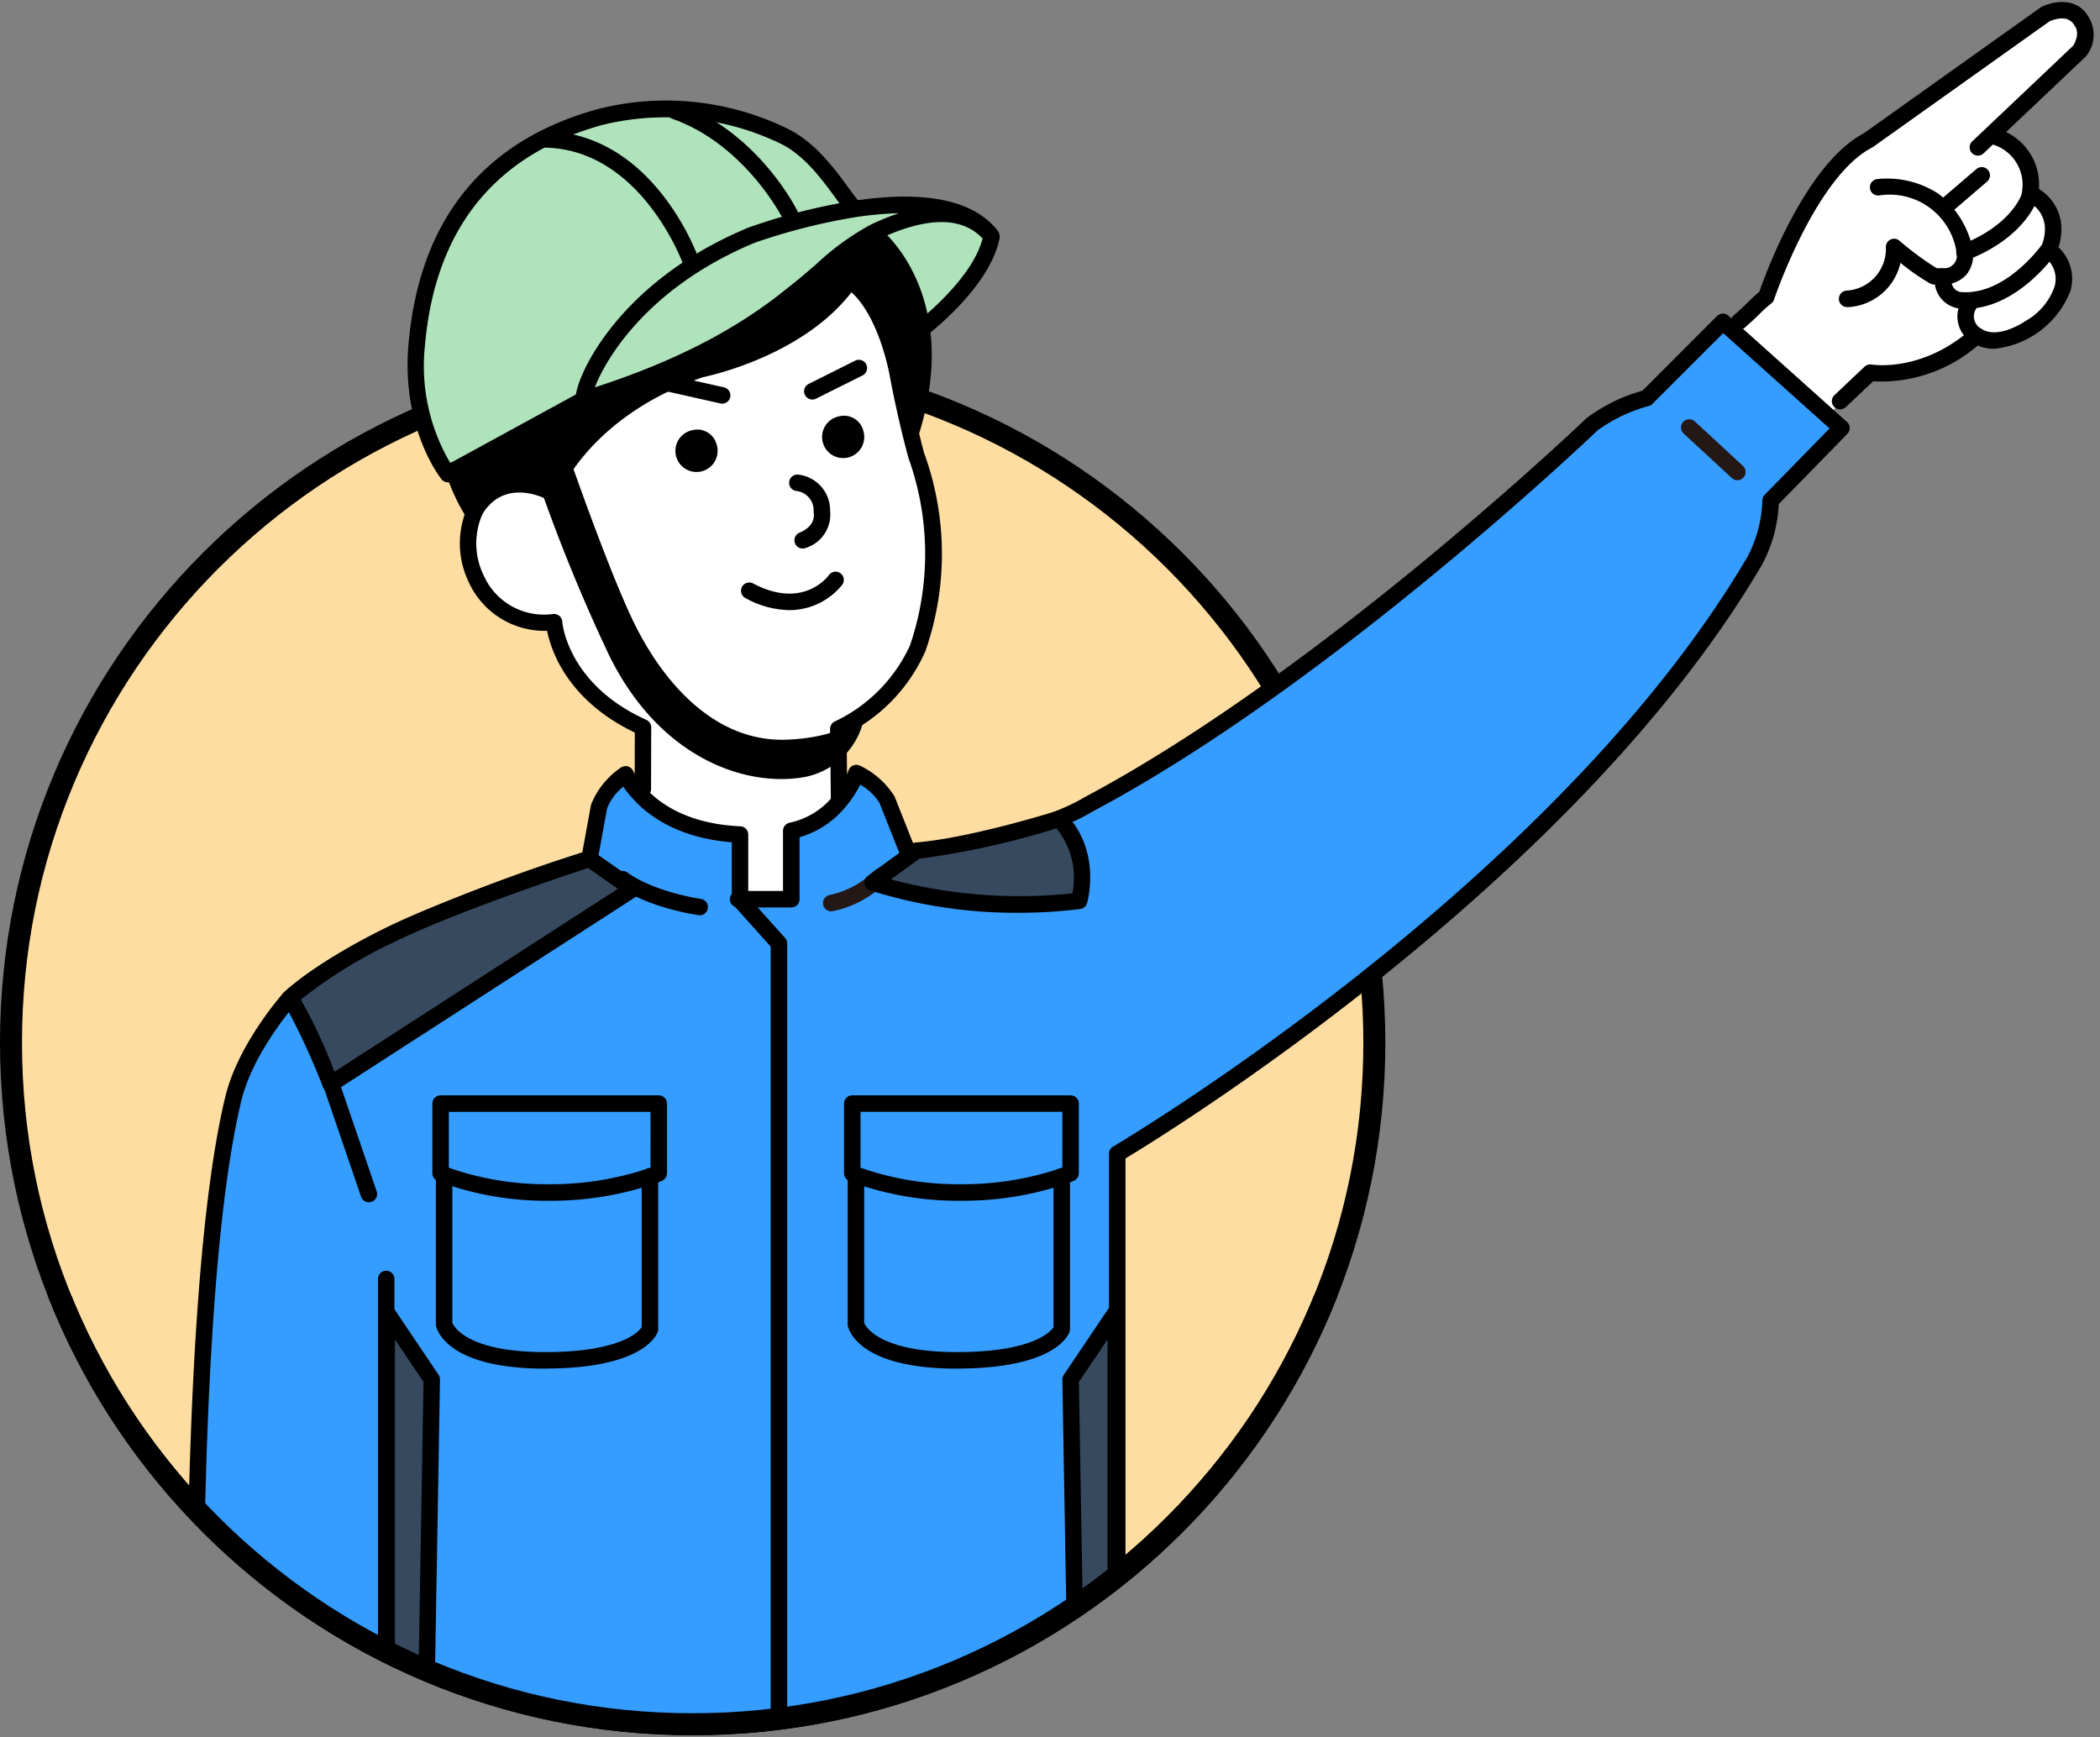 <svg xmlns="http://www.w3.org/2000/svg" xmlns:xlink="http://www.w3.org/1999/xlink" width="191" height="158" viewBox="0 0 191 158">
  <rect x="0" y="0" width="191" height="158" fill="#808080" stroke="none"/>
  <defs>
    <clipPath id="clip-path">
      <rect id="長方形_31256" data-name="長方形 31256" width="191" height="158" transform="translate(620 1376)" fill="#fff" stroke="#707070" stroke-width="1"/>
    </clipPath>
    <clipPath id="clip-path-2">
      <path id="パス_76212" data-name="パス 76212" d="M59.869,28.9C25.075,28.9,0,81.331,0,116.125a63,63,0,0,0,126,0c25.576-8.425,69.43-29.7,65.029-94.5C191.017,18.509,73.647,28.9,59.869,28.9Z" fill="none"/>
    </clipPath>
    <clipPath id="clip-path-3">
      <rect id="長方形_31234" data-name="長方形 31234" width="217.416" height="182.166" fill="none"/>
    </clipPath>
    <clipPath id="clip-path-4">
      <rect id="長方形_31162" data-name="長方形 31162" width="126" height="40" transform="translate(620 1256)" fill="#fff" stroke="#707070" stroke-width="1"/>
    </clipPath>
  </defs>
  <g id="icon01" transform="translate(-620 -1376)" clip-path="url(#clip-path)">
    <g id="グループ_19613" data-name="グループ 19613" transform="translate(0 27)">
      <g id="パス_74319" data-name="パス 74319" transform="translate(620 1380.834)" fill="#fddda1">
        <path d="M 63 125 C 54.63 125 46.51 123.361 38.867 120.128 C 35.194 118.574 31.65 116.651 28.336 114.412 C 25.053 112.194 21.965 109.646 19.159 106.841 C 16.354 104.035 13.806 100.947 11.588 97.664 C 9.349 94.35 7.426 90.806 5.872 87.133 C 2.639 79.49 1 71.37 1 63 C 1 54.63 2.639 46.51 5.872 38.867 C 7.426 35.194 9.349 31.65 11.588 28.336 C 13.806 25.053 16.354 21.965 19.159 19.159 C 21.965 16.354 25.053 13.806 28.336 11.588 C 31.65 9.349 35.194 7.426 38.867 5.872 C 46.51 2.639 54.63 1 63 1 C 71.37 1 79.49 2.639 87.133 5.872 C 90.806 7.426 94.35 9.349 97.664 11.588 C 100.947 13.806 104.035 16.354 106.841 19.159 C 109.646 21.965 112.194 25.053 114.412 28.336 C 116.651 31.65 118.574 35.194 120.128 38.867 C 123.361 46.51 125 54.63 125 63 C 125 71.37 123.361 79.49 120.128 87.133 C 118.574 90.806 116.651 94.35 114.412 97.664 C 112.194 100.947 109.646 104.035 106.841 106.841 C 104.035 109.646 100.947 112.194 97.664 114.412 C 94.35 116.651 90.806 118.574 87.133 120.128 C 79.49 123.361 71.37 125 63 125 Z" stroke="none"/>
        <path d="M 63 2 C 54.764 2 46.776 3.613 39.257 6.793 C 35.643 8.321 32.157 10.214 28.896 12.417 C 25.665 14.599 22.627 17.106 19.866 19.866 C 17.106 22.627 14.599 25.665 12.417 28.896 C 10.214 32.157 8.321 35.643 6.793 39.257 C 3.613 46.776 2 54.764 2 63 C 2 71.236 3.613 79.224 6.793 86.743 C 8.321 90.357 10.214 93.843 12.417 97.104 C 14.599 100.335 17.106 103.373 19.866 106.134 C 22.627 108.894 25.665 111.401 28.896 113.583 C 32.157 115.786 35.643 117.679 39.257 119.207 C 46.776 122.387 54.764 124 63 124 C 71.236 124 79.224 122.387 86.743 119.207 C 90.357 117.679 93.843 115.786 97.104 113.583 C 100.335 111.401 103.373 108.894 106.134 106.134 C 108.894 103.373 111.401 100.335 113.583 97.104 C 115.786 93.843 117.679 90.357 119.207 86.743 C 122.387 79.224 124 71.236 124 63 C 124 54.764 122.387 46.776 119.207 39.257 C 117.679 35.643 115.786 32.157 113.583 28.896 C 111.401 25.665 108.894 22.627 106.134 19.866 C 103.373 17.106 100.335 14.599 97.104 12.417 C 93.843 10.214 90.357 8.321 86.743 6.793 C 79.224 3.613 71.236 2 63 2 M 63 0 C 97.794 0 126 28.206 126 63 C 126 97.794 97.794 126 63 126 C 28.206 126 0 97.794 0 63 C 0 28.206 28.206 0 63 0 Z" stroke="none" fill="#000"/>
      </g>
      <g id="グループ_19610" data-name="グループ 19610" transform="translate(620 1326.834)">
        <g id="グループ_19607" data-name="グループ 19607">
          <g id="グループ_19606" data-name="グループ 19606" clip-path="url(#clip-path-2)">
            <path id="パス_76164" data-name="パス 76164" d="M82.988,52.634l-4.626-7.94s-6.5,6.377-11.816,9S53.1,59.32,53.1,59.32s.562-8.94,11.815-13.879,18.756-5.626,24.882-2.5c.25,2.876-2.125,7.189-6.814,9.69" fill="#afe3bb"/>
            <path id="パス_76165" data-name="パス 76165" d="M59.879,57.3s-7.2,4.09-9.335,8.979c-4.534-.089-6.667.178-7.379,2.934-1.867-4-1.9-4.239-1.9-4.239L51.7,59.435l7.023-2.667,3.29-.889Z"/>
            <path id="パス_76166" data-name="パス 76166" d="M77.476,40.889c-1.424-1.77-3.307-5.024-6.329-6.416a24.612,24.612,0,0,0-16.562-1.666c-12.7,3.515-16.013,12.94-16.689,20.781-.635,7.371,2.843,11.7,2.843,11.7l.526-.318L53.4,58.336" fill="#afe3bb"/>
            <path id="パス_76167" data-name="パス 76167" d="M40.739,66.047a.747.747,0,0,0,.388-.108l.525-.319L53.762,59a.75.75,0,1,0-.72-1.316l-12.084,6.6a17.364,17.364,0,0,1-2.314-10.634C39.56,43.01,44.993,36.24,54.786,33.53a24.1,24.1,0,0,1,16.048,1.624c2.237,1.031,3.834,3.209,5.118,4.959.336.458.647.883.939,1.246a.75.75,0,0,0,1.169-.94c-.28-.348-.578-.754-.9-1.193-1.313-1.79-3.11-4.241-5.7-5.435a25.147,25.147,0,0,0-17.1-1.7c-10.431,2.884-16.232,10.1-17.209,21.43C36.5,61.1,40.007,65.573,40.157,65.759a.747.747,0,0,0,.585.281"/>
            <path id="パス_76168" data-name="パス 76168" d="M178.229,50.679a2.036,2.036,0,0,0,.325,2.862,1.931,1.931,0,0,0,.218.152.155.155,0,0,1,.056.028c2,1.258,4.77-.7,4.77-.7a6.5,6.5,0,0,0,2.982-3.574,3.183,3.183,0,0,0-1.108-3.441l-.152-.139c-.525.719-3.415,4.37-7.121,4.618Z" transform="translate(0.999 -0.928)" fill="#fff"/>
            <path id="パス_76169" data-name="パス 76169" d="M177.7,46.1a1.877,1.877,0,0,1-1.991,2.2v.166a1.836,1.836,0,0,0,1.479,2.005,4.871,4.871,0,0,0,1.01.014c3.7-.249,6.6-3.9,7.12-4.618.056-.069.083-.111.083-.111,1.328-3.622-1.7-4.95-1.7-4.95l-.069-.013c-.014.083-.028.179-.042.262,0,0-.968,3.125-5.89,5.047" transform="translate(1.001 -0.988)" fill="#fff"/>
            <path id="パス_76170" data-name="パス 76170" d="M175.713,48.3a1.875,1.875,0,0,0,1.991-2.2c4.922-1.922,5.89-5.047,5.89-5.047.014-.083.028-.18.042-.263a4.619,4.619,0,0,0-3.554-5.3l-.028-.028,8.117-7.68a2.289,2.289,0,0,0,.17-2.655c-1-1.825-3.319-.664-3.319-.664L168.941,35.912c-5.478,2.82-9.294,14.255-9.294,14.255-.816.636-2.628,2.729-3.4,3.393l8.651,7.756,1.466-1.664,2.738-2.586s4.839.843,9.665-3.374a2.033,2.033,0,0,1-.54-3.014l-.027-.193a5.014,5.014,0,0,1-1.01-.014,1.836,1.836,0,0,1-1.479-2.005Z" transform="translate(1.278 -1.204)" fill="#fff"/>
            <path id="パス_76171" data-name="パス 76171" d="M81.6,55.891c-1.383-6.36-3.954-7.992-4.314-8.185C73,53.928,63.69,55.767,63.69,55.767a30.377,30.377,0,0,0-4.549,2.018c-7.148,3.955-9.015,9.167-9.015,9.167s-4.341-2.364-6.83,1.493a3.51,3.51,0,0,0-.194.4,7.362,7.362,0,0,0,.194,5.946,6.78,6.78,0,0,0,7.093,3.968s.387,6.1,8.088,9.568l-.014,5.613-.428.291c1.355,1.534,4.134,3.608,9.263,3.843v5.877h4.674V97.73a7.648,7.648,0,0,0,4.383-2.683l-.042-.041-.069-6.54a14.777,14.777,0,0,0,7.218-7.328,26.3,26.3,0,0,0-.125-17.532c-.193-.719-.373-1.424-.539-2.1-.774-3.167-1.2-5.614-1.2-5.614" fill="#fff"/>
            <path id="パス_76172" data-name="パス 76172" d="M82.84,61.491a24.131,24.131,0,0,0,1.134-6.111c.359-8.089-4.4-11.836-4.4-11.836l-.111-.235a48.714,48.714,0,0,0-10.01,6.913,55.03,55.03,0,0,1-10.325,7.525l.013.042A30.484,30.484,0,0,1,63.69,55.77S73,53.931,77.282,47.709c.359.194,2.931,1.825,4.314,8.185,0,0,.428,2.448,1.2,5.614Z"/>
            <path id="パス_76173" data-name="パス 76173" d="M35.125,179.375H70.84v-71.4l-3.541-3.94V98.076c-5.129-.236-7.909-2.309-9.263-3.844A6.513,6.513,0,0,1,56.9,92.6a6.612,6.612,0,0,0-2.433,2.987l-.857,4.7s-20.063,6.083-27.307,12.72c0,0-3.956,4.452-5.075,9.056-3.582,14.726-3.567,46.526-3.442,57.311Z" fill="#359dff"/>
            <path id="パス_76174" data-name="パス 76174" d="M35.169,141.545l4.1,6.094L38.7,181.416l-3.526-5.289Z" fill="#37495f"/>
            <path id="パス_76175" data-name="パス 76175" d="M38.695,182.166a.748.748,0,0,1-.624-.334l-3.526-5.289a.751.751,0,0,1-.126-.416V141.546a.75.75,0,0,1,1.372-.42l4.1,6.094a.757.757,0,0,1,.128.432l-.579,33.777a.751.751,0,0,1-.539.707.768.768,0,0,1-.211.03M35.919,175.9l2.067,3.1.534-31.139L35.919,144Z"/>
            <path id="パス_76176" data-name="パス 76176" d="M82.592,99.721,80.67,94.882c-.608-1.328-2.779-2.406-2.779-2.406a8.972,8.972,0,0,1-1.535,2.571,7.638,7.638,0,0,1-4.38,2.683v6.222H67.3v.083l3.54,3.94v71.4h30.777V127.111s40.1-23.491,57.974-53.923a12.373,12.373,0,0,0,1.452-5.489l6.443-6.6-1.341-1.2-8.655-7.752-.788-.7-6.926,6.924a15.1,15.1,0,0,0-4.992,2.406S120.776,83.807,98.866,95.407c0,0-4.494,3.014-16.274,4.314" fill="#359dff"/>
            <path id="パス_76177" data-name="パス 76177" d="M63.029,61.284a1.92,1.92,0,1,0,2.213,1.574,1.941,1.941,0,0,0-.056-.237,1.809,1.809,0,0,0-2.157-1.337"/>
            <path id="パス_76178" data-name="パス 76178" d="M76.368,60.025a1.917,1.917,0,1,0,2.157,1.338,1.81,1.81,0,0,0-2.157-1.338"/>
            <path id="パス_76179" data-name="パス 76179" d="M58.465,94.691a.75.75,0,0,0,.75-.748l.014-5.614a.753.753,0,0,0-.442-.685c-7.206-3.248-7.645-8.875-7.648-8.932a.75.75,0,0,0-.795-.7l-.025,0a6,6,0,0,1-6.324-3.5,6.632,6.632,0,0,1-.206-5.366,3,3,0,0,1,.154-.324c2.072-3.211,5.674-1.3,5.826-1.216a.749.749,0,0,0,1.017-.3.674.674,0,0,0,.048-.106c.017-.048,1.888-5.011,8.672-8.764a29.78,29.78,0,0,1,4.386-1.95c.868-.18,9.727-2.145,14.008-8.36a13.519,13.519,0,0,0,.879-1.479.75.75,0,0,0-1.334-.686,11.987,11.987,0,0,1-.78,1.314c-4.058,5.891-13.029,7.733-13.119,7.751a.737.737,0,0,0-.1.028,31.382,31.382,0,0,0-4.661,2.069c-5.789,3.2-8.227,7.192-9.032,8.827a5.627,5.627,0,0,0-7.081,2.084,3.686,3.686,0,0,0-.254.516,8.1,8.1,0,0,0,.2,6.534,7.575,7.575,0,0,0,7.141,4.459c.355,1.777,1.844,6.316,7.977,9.257l-.012,5.134a.75.75,0,0,0,.748.752Z"/>
            <path id="パス_76180" data-name="パス 76180" d="M71.785,77.662a6.182,6.182,0,0,0,4.826-2.315.75.75,0,0,0-1.227-.864c-.1.139-2.338,3.143-6.865.765a.751.751,0,1,0-.7,1.328,8.513,8.513,0,0,0,3.963,1.086"/>
            <path id="パス_76181" data-name="パス 76181" d="M73.01,72.058A.732.732,0,0,0,73.295,72,3.176,3.176,0,0,0,75.5,68.622,3.263,3.263,0,0,0,72.6,65.336a.75.75,0,0,0-.172,1.49A1.765,1.765,0,0,1,74,68.694a.764.764,0,0,0,.016.158c.019.106.163,1.162-1.294,1.762a.75.75,0,0,0,.286,1.444"/>
            <path id="パス_76182" data-name="パス 76182" d="M65.683,58.881a.75.75,0,0,0,.164-1.482l-4.978-1.12a.75.75,0,0,0-.329,1.463l4.978,1.12a.7.7,0,0,0,.165.019"/>
            <path id="パス_76183" data-name="パス 76183" d="M73.884,58.508a.75.75,0,0,0,.335-.079l4.231-2.116a.75.75,0,1,0-.671-1.342l-4.231,2.116a.75.75,0,0,0,.336,1.421"/>
            <path id="パス_76184" data-name="パス 76184" d="M76.314,95.756h.008A.75.75,0,0,0,77.064,95L77,88.935a15.411,15.411,0,0,0,7.162-7.528,26.812,26.812,0,0,0-.13-18.087c-.162-.622-.34-1.322-.5-1.994-.758-3.1-1.188-5.54-1.192-5.564-1.422-6.544-4.064-8.362-4.665-8.7a.75.75,0,0,0-.96,1.145,1.116,1.116,0,0,0,.239.17c.082.045,2.559,1.441,3.914,7.672,0,0,.437,2.482,1.207,5.633.167.683.349,1.393.544,2.118a25.82,25.82,0,0,1,.145,17.077,14.166,14.166,0,0,1-6.829,6.908.748.748,0,0,0-.435.688l.069,6.54a.751.751,0,0,0,.75.742"/>
            <path id="パス_76185" data-name="パス 76185" d="M101.617,180.125a.75.75,0,0,0,.75-.75V127.536c4.11-2.479,41.018-25.279,57.871-53.968a12.864,12.864,0,0,0,1.545-5.553l6.24-6.387a.751.751,0,0,0-.014-1.062l-.022-.021L157.2,50.88a.752.752,0,0,0-1.031.029L149.384,57.7a15.355,15.355,0,0,0-5.081,2.5c-.278.264-24.22,23.131-45.793,34.551-.107.067-4.458,2.877-15.438,4.167l-1.71-4.306a7.5,7.5,0,0,0-3.142-2.8.751.751,0,0,0-1.006.338.842.842,0,0,0-.038.092,8.338,8.338,0,0,1-1.4,2.33A6.939,6.939,0,0,1,71.816,97a.75.75,0,0,0-.6.735v5.472H67.134a.75.75,0,0,0,0,1.5h4.839a.75.75,0,0,0,.75-.75V98.319a8.488,8.488,0,0,0,4.211-2.793,10.194,10.194,0,0,0,1.308-1.986,4.857,4.857,0,0,1,1.746,1.654l1.907,4.8a.744.744,0,0,0,.779.468c11.827-1.3,16.42-4.309,16.61-4.436,21.688-11.472,45.778-34.479,46.019-34.713a14.373,14.373,0,0,1,4.662-2.221.751.751,0,0,0,.34-.2l6.425-6.425,9.673,8.669-5.9,6.035a.755.755,0,0,0-.214.52,11.681,11.681,0,0,1-1.347,5.111c-17.572,29.912-57.309,53.424-57.708,53.658a.75.75,0,0,0-.371.647v52.264a.75.75,0,0,0,.75.75"/>
            <path id="パス_76186" data-name="パス 76186" d="M43.048,69.569a.75.75,0,0,0,.62-1.172,16.7,16.7,0,0,1-1.693-3.662.753.753,0,0,0-1.475.213.8.8,0,0,0,.068.308,17.761,17.761,0,0,0,1.861,3.986.747.747,0,0,0,.619.327"/>
            <path id="パス_76187" data-name="パス 76187" d="M82.841,62.241a.752.752,0,0,0,.716-.526,25.064,25.064,0,0,0,1.167-6.3c.372-8.378-4.476-12.3-4.682-12.459a.75.75,0,0,0-.929,1.178c.18.144,4.449,3.64,4.112,11.213a23.579,23.579,0,0,1-1.1,5.921.75.75,0,0,0,.492.94.77.77,0,0,0,.224.034"/>
            <path id="パス_76188" data-name="パス 76188" d="M35.125,180.125a.75.75,0,0,0,.75-.75V138.5a.75.75,0,0,0-1.5,0v40.871a.75.75,0,0,0,.75.75"/>
            <path id="パス_76189" data-name="パス 76189" d="M158.186,52.157a.753.753,0,0,0,.45-.15,3.591,3.591,0,0,0,.385-.333c.305-.258.613-.559.918-.857a13.624,13.624,0,0,1,1.169-1.058.756.756,0,0,0,.25-.354c.037-.112,3.784-11.179,8.923-13.826a.665.665,0,0,0,.092-.056L186.4,24.113c.308-.141,1.692-.7,2.278.374a.831.831,0,0,0,.082.121c.035.048.423.632-.183,1.7l-9.2,8.72a.75.75,0,0,0,1.034,1.087l9.275-8.788a.727.727,0,0,0,.128-.159,3.076,3.076,0,0,0,.158-3.441c-1.071-1.9-3.269-1.444-4.289-.934a.68.68,0,0,0-.1.06L169.546,34.271c-5.3,2.776-8.968,12.807-9.538,14.447-.418.341-.773.689-1.118,1.026-.282.277-.567.555-.888.831a2.553,2.553,0,0,1-.266.232.75.75,0,0,0,.45,1.35"/>
            <path id="パス_76190" data-name="パス 76190" d="M167.365,59.4a.747.747,0,0,0,.515-.205l2.482-2.344a13.474,13.474,0,0,0,9.9-3.6.75.75,0,0,0-.988-1.129c-4.474,3.91-8.86,3.23-9.044,3.2a.756.756,0,0,0-.642.194l-2.738,2.589a.75.75,0,0,0,.515,1.3"/>
            <path id="パス_76191" data-name="パス 76191" d="M168.043,50.1a.589.589,0,0,0,.084,0,5.17,5.17,0,0,0,4.723-4.024,21.271,21.271,0,0,0,2.69,1.874.741.741,0,0,0,.29.088,4.7,4.7,0,0,0,.971.011,2.781,2.781,0,0,0,2.049-.9,2.882,2.882,0,0,0,.6-2.117c-.018-.17-.034-.271-.034-.271a8.649,8.649,0,0,0-3.082-4.953,8.554,8.554,0,0,0-5.6-1.353.75.75,0,0,0,.175,1.49,6.147,6.147,0,0,1,7.029,5.088s.008.06.017.147a1.135,1.135,0,0,1-1.278,1.37,3.367,3.367,0,0,1-.55,0,26.808,26.808,0,0,1-3.369-2.494.75.75,0,0,0-1.233.595,3.8,3.8,0,0,1-3.564,3.948.751.751,0,0,0,.082,1.5"/>
            <path id="パス_76192" data-name="パス 76192" d="M178.676,45.866a.772.772,0,0,0,.33-.077c5.174-2.031,6.26-5.37,6.3-5.512a.856.856,0,0,0,.024-.1l.041-.263a5.3,5.3,0,0,0-4.131-6.15.75.75,0,0,0-.326,1.464,3.807,3.807,0,0,1,2.975,4.456l-.03.189c-.134.361-1.2,2.876-5.432,4.53-.025.01-.05.021-.074.033a.75.75,0,0,0,.319,1.429"/>
            <path id="パス_76193" data-name="パス 76193" d="M176.865,41.759a.752.752,0,0,0,.488-.18l3.373-2.89a.75.75,0,1,0-.968-1.146l-.008.007-3.373,2.889a.75.75,0,0,0,.488,1.32"/>
            <path id="パス_76194" data-name="パス 76194" d="M178.758,50.254c.166,0,.334-.007.506-.022,4.07-.273,7.1-4.148,7.664-4.923a1.477,1.477,0,0,0,.1-.137.868.868,0,0,0,.08-.158c1.242-3.388-.833-5.337-2.1-5.9a.75.75,0,1,0-.606,1.373c.244.111,2.293,1.14,1.337,3.907a.257.257,0,0,0-.02.026c-.3.416-3.075,4.077-6.565,4.312a4.3,4.3,0,0,1-.871-.01c-.174-.033-.841-.232-.818-1.243a.749.749,0,0,0-.731-.767h0a.742.742,0,0,0-.767.714v.018a2.569,2.569,0,0,0,2.12,2.764,5.432,5.432,0,0,0,.674.041"/>
            <path id="パス_76195" data-name="パス 76195" d="M181.361,53.891a8.318,8.318,0,0,0,6.946-5.254,3.925,3.925,0,0,0-1.42-4.258.75.75,0,0,0-.83,1.249,2.459,2.459,0,0,1,.794,2.648,5.759,5.759,0,0,1-2.638,3.094c-.075.049-2.437,1.689-3.99.715l-.069-.04a1.288,1.288,0,0,1-.438-1.768,1.315,1.315,0,0,1,.149-.2.75.75,0,1,0-1.269-.8,2.771,2.771,0,0,0,.53,3.883,2.547,2.547,0,0,0,.228.156.661.661,0,0,0,.1.057,3.584,3.584,0,0,0,1.906.517"/>
            <path id="パス_76196" data-name="パス 76196" d="M158.019,65.847a.75.75,0,0,0,.509-1.3l-4.355-4.026a.75.75,0,0,0-1.063,1.059l.045.041,4.355,4.026a.749.749,0,0,0,.509.2" fill="#231815"/>
            <path id="パス_76197" data-name="パス 76197" d="M17.787,180.125H17.8a.75.75,0,0,0,.741-.759c-.111-9.642-.193-42.259,3.422-57.124,1.061-4.364,4.868-8.693,4.906-8.736,6.982-6.39,26.765-12.44,26.964-12.5a.75.75,0,0,0,.52-.584l.858-4.7a4.736,4.736,0,0,1,1.476-2,8.88,8.88,0,0,0,.8,1.013c1.454,1.648,4.2,3.652,9.069,4.044v5.172a.976.976,0,0,0,.192.584l3.347,3.727v71.112a.75.75,0,0,0,1.5,0v-71.4a.749.749,0,0,0-.192-.5l-3.349-3.727V98.076a.751.751,0,0,0-.716-.75c-4.794-.219-7.4-2.074-8.736-3.59A5.99,5.99,0,0,1,57.591,92.3a.754.754,0,0,0-.994-.385.722.722,0,0,0-.106.057,7.328,7.328,0,0,0-2.738,3.4L52.961,99.7c-3.06.955-20.382,6.543-27.158,12.75-.221.243-4.146,4.7-5.3,9.432-3.656,15.036-3.576,47.81-3.464,57.5a.75.75,0,0,0,.75.741"/>
            <path id="パス_76198" data-name="パス 76198" d="M33.549,131.525a.741.741,0,0,0,.242-.041.749.749,0,0,0,.469-.95v0l-3.388-9.913a.75.75,0,1,0-1.43.452c0,.011.007.022.011.033l3.387,9.913a.75.75,0,0,0,.71.508"/>
            <path id="パス_76199" data-name="パス 76199" d="M87.445,131.387a29.163,29.163,0,0,0,9.37-1.493c.567-.194.865-.329.865-.329a.755.755,0,0,0,.442-.684v-6.334a.75.75,0,0,0-.75-.75H77.517a.75.75,0,0,0-.75.75v6.333a.753.753,0,0,0,.445.685l.374.166a28.327,28.327,0,0,0,9.859,1.655m9.177-3.016c-.086.032-.185.067-.295.1a27.622,27.622,0,0,1-8.88,1.411,26.994,26.994,0,0,1-9.178-1.5v-5.089H96.624Z"/>
            <path id="パス_76200" data-name="パス 76200" d="M87.044,146.647c8.84,0,10.119-3,10.236-3.342a.74.74,0,0,0,.04-.242V129.185a.766.766,0,0,0-.75-.771.734.734,0,0,0-.75.716v13.76c-.254.379-1.859,2.261-8.776,2.261-7.048,0-8.3-2.313-8.445-2.651V129.147a.75.75,0,0,0-1.5,0v13.467a.767.767,0,0,0,.016.151c.082.4,1.057,3.89,9.929,3.89"/>
            <path id="パス_76201" data-name="パス 76201" d="M50,131.387a29.139,29.139,0,0,0,9.357-1.493c.567-.194.865-.329.865-.329a.755.755,0,0,0,.442-.684v-6.334a.75.75,0,0,0-.75-.75H40.075a.75.75,0,0,0-.75.75v6.333a.757.757,0,0,0,.415.671s.16.081.45.194A28.173,28.173,0,0,0,50,131.386m9.164-3.016c-.086.031-.185.067-.3.1A27.6,27.6,0,0,1,50,129.881a26.739,26.739,0,0,1-9.177-1.5V123.3H59.168Z"/>
            <path id="パス_76202" data-name="パス 76202" d="M49.588,146.647c8.84,0,10.119-3,10.236-3.342a.74.74,0,0,0,.04-.242V129.185a.767.767,0,0,0-.75-.771.734.734,0,0,0-.75.716v13.76c-.254.379-1.859,2.261-8.776,2.261-7,0-8.278-2.273-8.445-2.662V129.147a.75.75,0,0,0-1.5,0v13.467a.736.736,0,0,0,.017.155c.083.4,1.072,3.886,9.928,3.886"/>
            <path id="パス_76203" data-name="パス 76203" d="M75.6,105.062a.736.736,0,0,0,.175-.022,9.571,9.571,0,0,0,4.862-2.661.75.75,0,0,0-1.138-.978,8.222,8.222,0,0,1-4.072,2.18.751.751,0,0,0,.173,1.481" fill="#231815"/>
            <path id="パス_76204" data-name="パス 76204" d="M63.637,105.421a.75.75,0,0,0,.1-1.493c-.042-.006-4.2-.608-6.673-2.4a.75.75,0,1,0-.881,1.215c2.774,2.008,7.162,2.64,7.346,2.666a.754.754,0,0,0,.106.007"/>
            <path id="パス_76205" data-name="パス 76205" d="M53.189,59.232a.788.788,0,0,0,.221-.032c12.506-3.864,17.88-8.483,21.8-11.854a22.332,22.332,0,0,1,4.579-3.362c4.576-2.183,7.862-2.16,9.763.073a.749.749,0,1,0,1.157-.952c-2.219-2.781-6.694-3.669-13.3-2.638a54.829,54.829,0,0,0-9.31,2.388c-12.3,5.1-15.93,14.15-15.735,15.609a.843.843,0,0,0,.724.763h.1m28.577-17.67a22.772,22.772,0,0,0-2.622,1.071A23.678,23.678,0,0,0,74.236,46.2c-3.7,3.183-8.732,7.5-20.134,11.2.929-2.442,4.7-9.07,14.549-13.156a54.724,54.724,0,0,1,9-2.3,31.216,31.216,0,0,1,4.117-.387"/>
            <path id="パス_76206" data-name="パス 76206" d="M83.558,53.057A.749.749,0,0,0,84,52.909c.246-.183,6.028-4.533,6.915-9.081a.75.75,0,0,0-1.472-.287c-.776,3.977-6.283,8.123-6.339,8.165a.75.75,0,0,0,.449,1.351"/>
            <path id="パス_76207" data-name="パス 76207" d="M62.836,46.687a.77.77,0,0,0,.251-.043.75.75,0,0,0,.456-.957c-.163-.46-4.1-11.262-13.759-11.587a.758.758,0,0,0-.775.724.749.749,0,0,0,.722.775h0c8.635.29,12.36,10.486,12.4,10.589a.751.751,0,0,0,.707.5"/>
            <path id="パス_76208" data-name="パス 76208" d="M71.847,42.435a.751.751,0,0,0,.674-1.088c-.146-.3-3.676-7.254-10.882-9.794a.75.75,0,0,0-.5,1.415c6.619,2.333,10,8.981,10.038,9.048a.748.748,0,0,0,.672.415"/>
            <path id="パス_76209" data-name="パス 76209" d="M50.477,60s4.756,14.085,7.44,19.319,7.295,10.38,13.665,10.125c5.507-.22,7.076-2.418,7.076-2.418A6.817,6.817,0,0,1,72.9,92.891C67.669,93.7,59.978,91.064,55.415,81.8A155.533,155.533,0,0,1,47.54,61.693Z"/>
            <path id="パス_76210" data-name="パス 76210" d="M101.481,141.545l-4.105,6.094.579,33.777,3.526-5.289Z" fill="#37495f"/>
            <path id="パス_76211" data-name="パス 76211" d="M97.955,182.166a.74.74,0,0,1-.212-.031.75.75,0,0,1-.538-.706l-.579-33.777a.752.752,0,0,1,.128-.432l4.105-6.094a.75.75,0,0,1,1.372.419v34.582a.753.753,0,0,1-.126.416l-3.526,5.289a.752.752,0,0,1-.624.334m.175-34.3L98.664,179l2.067-3.1V144Z"/>
          </g>
        </g>
        <g id="グループ_19609" data-name="グループ 19609">
          <g id="グループ_19608" data-name="グループ 19608" clip-path="url(#clip-path-3)">
            <path id="パス_76213" data-name="パス 76213" d="M26.305,113.007c.53-.142,3.765,7.764,3.765,7.764l27.472-17.737-3.93-2.747s-11.827,3.824-18.157,6.922a38.976,38.976,0,0,0-9.15,5.8" fill="#37495f"/>
            <path id="パス_76214" data-name="パス 76214" d="M30.07,121.521a.746.746,0,0,1-.694-.466,61.68,61.68,0,0,0-3.4-7.376.749.749,0,0,1-.186-1.213c.118-.114,2.977-2.818,9.339-5.931,6.3-3.085,18.137-6.923,18.256-6.961a.746.746,0,0,1,.66.1l3.93,2.746a.75.75,0,0,1-.023,1.245L30.477,121.4a.744.744,0,0,1-.407.12m-2.709-8.436a48.331,48.331,0,0,1,3.06,6.567L56.2,103.009l-2.708-1.893c-2.013.662-12.106,4.026-17.705,6.767a43.59,43.59,0,0,0-8.424,5.2"/>
            <path id="パス_76215" data-name="パス 76215" d="M79.366,102.438a44.88,44.88,0,0,0,18.787,1.667s1.255-4.362-1.836-7.453c0,0-7.912,2.5-12.973,2.893Z" fill="#37495f"/>
            <path id="パス_76216" data-name="パス 76216" d="M92.7,105.191a43.845,43.845,0,0,1-13.584-2.046.751.751,0,0,1-.188-1.313L82.9,98.939a.75.75,0,0,1,.383-.142c4.916-.383,12.728-2.835,12.807-2.86a.749.749,0,0,1,.755.185c3.365,3.365,2.083,8,2.027,8.191a.751.751,0,0,1-.628.537,44.8,44.8,0,0,1-5.549.341m-11.668-3.035a45.64,45.64,0,0,0,16.507,1.267,7.164,7.164,0,0,0-1.446-5.916,73.609,73.609,0,0,1-12.475,2.768Z"/>
          </g>
        </g>
      </g>
      <g id="マスクグループ_19133" data-name="マスクグループ 19133" transform="translate(0 210.834)" clip-path="url(#clip-path-4)">
        <g id="パス_75611" data-name="パス 75611" transform="translate(620 1170)" fill="rgba(58,92,234,0)">
          <path d="M 63 125 C 54.63 125 46.51 123.361 38.867 120.128 C 35.194 118.574 31.65 116.651 28.336 114.412 C 25.053 112.194 21.965 109.646 19.159 106.841 C 16.354 104.035 13.806 100.947 11.588 97.664 C 9.349 94.35 7.426 90.806 5.872 87.133 C 2.639 79.49 1 71.37 1 63 C 1 54.63 2.639 46.51 5.872 38.867 C 7.426 35.194 9.349 31.65 11.588 28.336 C 13.806 25.053 16.354 21.965 19.159 19.159 C 21.965 16.354 25.053 13.806 28.336 11.588 C 31.65 9.349 35.194 7.426 38.867 5.872 C 46.51 2.639 54.63 1 63 1 C 71.37 1 79.49 2.639 87.133 5.872 C 90.806 7.426 94.35 9.349 97.664 11.588 C 100.947 13.806 104.035 16.354 106.841 19.159 C 109.646 21.965 112.194 25.053 114.412 28.336 C 116.651 31.65 118.574 35.194 120.128 38.867 C 123.361 46.51 125 54.63 125 63 C 125 71.37 123.361 79.49 120.128 87.133 C 118.574 90.806 116.651 94.35 114.412 97.664 C 112.194 100.947 109.646 104.035 106.841 106.841 C 104.035 109.646 100.947 112.194 97.664 114.412 C 94.35 116.651 90.806 118.574 87.133 120.128 C 79.49 123.361 71.37 125 63 125 Z" stroke="none"/>
          <path d="M 63 2 C 54.764 2 46.776 3.613 39.257 6.793 C 35.643 8.321 32.157 10.214 28.896 12.417 C 25.665 14.599 22.627 17.106 19.866 19.866 C 17.106 22.627 14.599 25.665 12.417 28.896 C 10.214 32.157 8.321 35.643 6.793 39.257 C 3.613 46.776 2 54.764 2 63 C 2 71.236 3.613 79.224 6.793 86.743 C 8.321 90.357 10.214 93.843 12.417 97.104 C 14.599 100.335 17.106 103.373 19.866 106.134 C 22.627 108.894 25.665 111.401 28.896 113.583 C 32.157 115.786 35.643 117.679 39.257 119.207 C 46.776 122.387 54.764 124 63 124 C 71.236 124 79.224 122.387 86.743 119.207 C 90.357 117.679 93.843 115.786 97.104 113.583 C 100.335 111.401 103.373 108.894 106.134 106.134 C 108.894 103.373 111.401 100.335 113.583 97.104 C 115.786 93.843 117.679 90.357 119.207 86.743 C 122.387 79.224 124 71.236 124 63 C 124 54.764 122.387 46.776 119.207 39.257 C 117.679 35.643 115.786 32.157 113.583 28.896 C 111.401 25.665 108.894 22.627 106.134 19.866 C 103.373 17.106 100.335 14.599 97.104 12.417 C 93.843 10.214 90.357 8.321 86.743 6.793 C 79.224 3.613 71.236 2 63 2 M 63 0 C 97.794 0 126 28.206 126 63 C 126 97.794 97.794 126 63 126 C 28.206 126 0 97.794 0 63 C 0 28.206 28.206 0 63 0 Z" stroke="none" fill="#000"/>
        </g>
      </g>
    </g>
  </g>
</svg>
